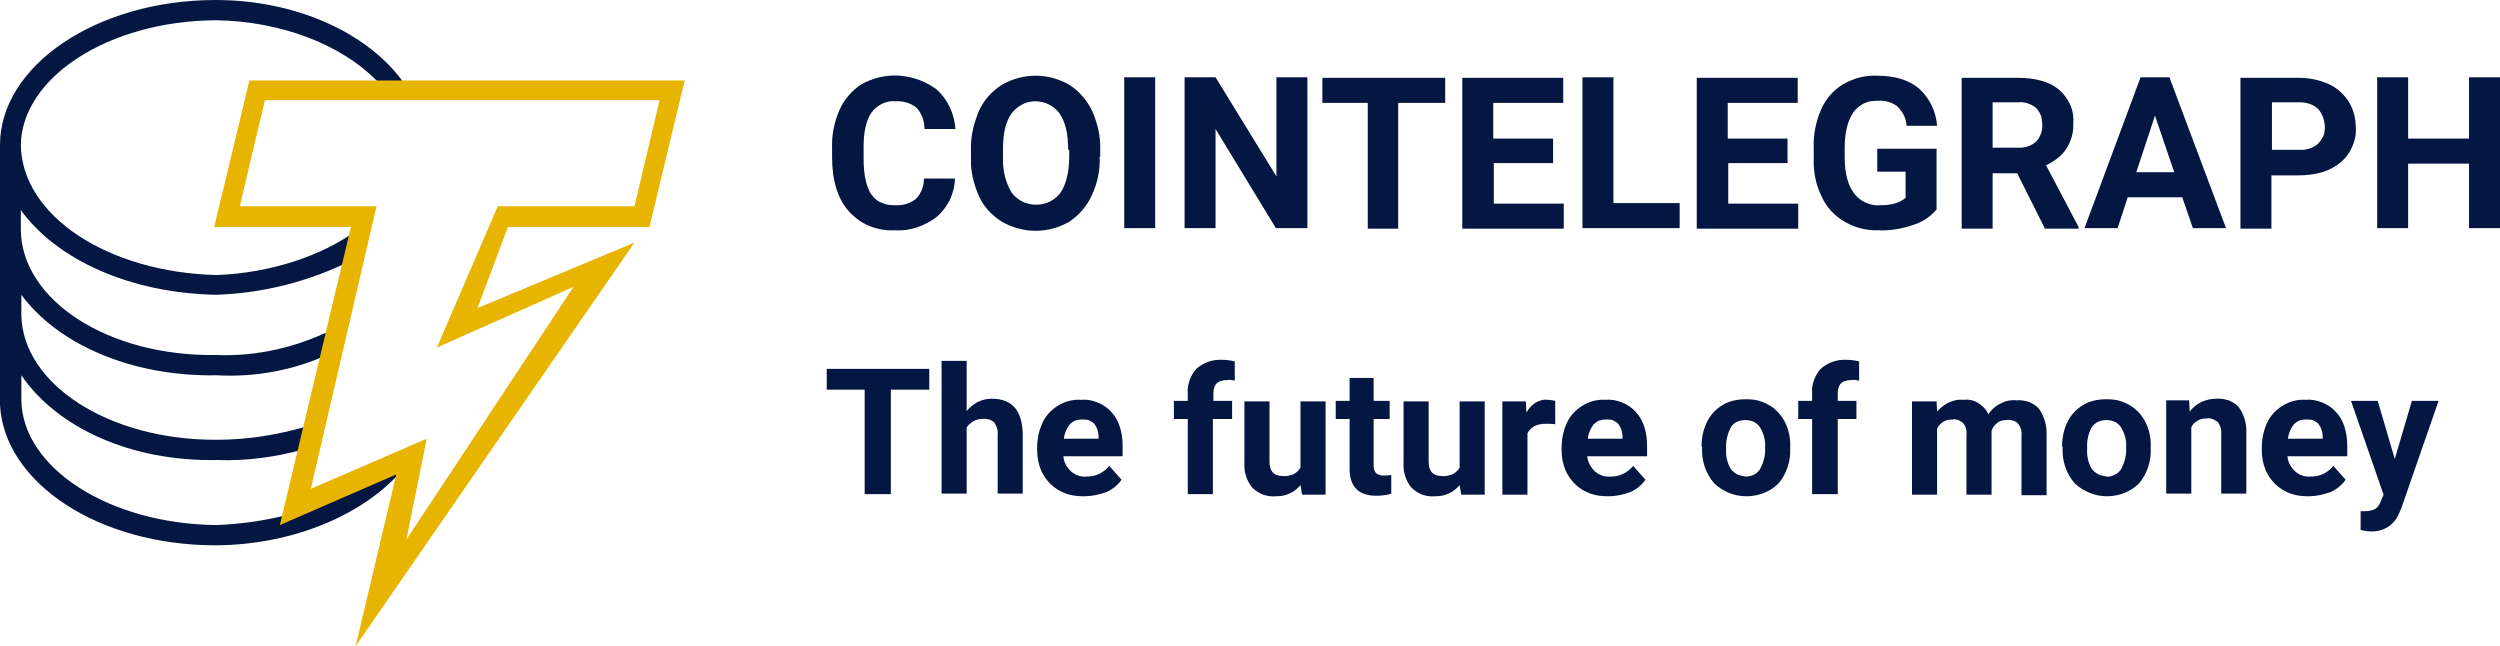 <svg width="178" height="46" viewBox="0 0 178 46" fill="none" xmlns="http://www.w3.org/2000/svg">
<g clip-path="url(#clip0_127_947)">
<path d="M28.672 33.437L20.458 37.005V36.663C18.823 37.081 17.15 37.309 15.439 37.385C7.719 37.309 1.597 33.285 1.521 28.503V26.72C4.031 30.401 9.24 32.868 15.439 32.754C17.492 32.83 19.507 32.564 21.485 32.033L22.207 30.249C20.002 30.932 17.72 31.312 15.439 31.312C7.719 31.35 1.597 27.327 1.521 22.431V20.988C4.031 24.404 9.202 26.833 15.439 26.72C18.138 26.871 20.838 26.378 23.272 25.277L23.614 23.493C21.066 24.746 18.253 25.391 15.401 25.277C7.681 25.391 1.559 21.368 1.483 16.396V14.954C3.993 18.445 9.202 20.875 15.401 20.988C18.747 20.875 22.055 20.04 25.059 18.521L25.401 16.396C22.93 18.218 19.279 19.432 15.439 19.584C7.681 19.394 1.559 15.371 1.483 10.323C1.559 5.541 7.681 1.48 15.401 1.442C20.002 1.518 24.261 3.15 26.808 5.731L27.075 6.111H28.862L28.596 5.693C26.048 2.277 20.99 0 15.363 0C6.845 0 0 4.706 0 10.323V28.845C0.304 34.348 6.959 38.827 15.363 38.827C20.99 38.789 25.972 36.587 28.672 33.437Z" fill="#041742"/>
<path d="M25.325 46L28.215 33.779L19.926 37.384L24.983 16.168H15.248L17.758 5.731H48.749L46.24 16.168H36.163L33.995 21.937L45.175 17.269L25.325 46ZM30.383 31.236L28.938 38.409L40.84 20.419L31.105 24.746L35.44 14.688H45.175L46.962 7.135H18.861L17.074 14.688H26.808L22.131 34.804L30.383 31.236Z" fill="#E7B400"/>
<path d="M67.99 12.714C67.99 13.246 67.838 13.739 67.648 14.195C67.42 14.65 67.116 15.068 66.736 15.409C65.861 16.092 64.796 16.472 63.694 16.396C63.085 16.434 62.477 16.32 61.906 16.092C61.336 15.865 60.842 15.485 60.423 15.03C59.625 14.119 59.245 12.828 59.245 11.196V10.551C59.206 9.602 59.397 8.691 59.777 7.818C60.119 7.059 60.651 6.452 61.336 5.997C62.172 5.541 63.123 5.313 64.074 5.389C65.025 5.465 65.937 5.807 66.698 6.376C67.496 7.097 67.953 8.122 68.028 9.185H65.823C65.823 8.615 65.633 8.084 65.253 7.667C64.834 7.325 64.264 7.173 63.732 7.211C63.427 7.173 63.085 7.249 62.781 7.401C62.477 7.553 62.249 7.743 62.058 8.008C61.678 8.54 61.488 9.375 61.488 10.475V11.272C61.488 12.449 61.678 13.284 62.02 13.815C62.211 14.081 62.439 14.309 62.743 14.422C63.047 14.574 63.351 14.612 63.694 14.612C64.264 14.65 64.796 14.498 65.215 14.157C65.595 13.777 65.785 13.246 65.785 12.714H67.99Z" fill="#041742"/>
<path d="M78.296 11.159C78.334 12.107 78.144 13.056 77.725 13.929C77.383 14.688 76.813 15.334 76.128 15.789C75.406 16.206 74.569 16.434 73.733 16.434C72.896 16.434 72.06 16.206 71.337 15.789C70.615 15.334 70.044 14.726 69.702 13.967C69.322 13.094 69.094 12.183 69.132 11.235V10.703C69.094 9.754 69.322 8.805 69.702 7.895C70.044 7.136 70.615 6.49 71.337 6.035C72.06 5.617 72.896 5.39 73.733 5.39C74.569 5.39 75.406 5.617 76.128 6.035C76.851 6.49 77.383 7.136 77.763 7.895C78.144 8.768 78.372 9.716 78.334 10.665V11.159H78.296ZM76.052 10.665C76.052 9.527 75.862 8.692 75.444 8.084C75.254 7.819 74.988 7.591 74.683 7.439C74.379 7.287 74.037 7.211 73.733 7.211C73.391 7.211 73.048 7.287 72.782 7.439C72.478 7.591 72.212 7.819 72.022 8.084C71.603 8.654 71.413 9.527 71.413 10.627V11.159C71.375 12.032 71.565 12.943 72.022 13.701C72.212 13.967 72.478 14.195 72.782 14.347C73.086 14.499 73.428 14.575 73.771 14.575C74.113 14.575 74.455 14.499 74.759 14.347C75.064 14.195 75.33 13.967 75.52 13.701C75.9 13.132 76.128 12.259 76.128 11.159V10.665H76.052Z" fill="#041742"/>
<path d="M82.25 16.244H80.045V5.503H82.25V16.244Z" fill="#041742"/>
<path d="M93.05 16.244H90.844L86.547 9.185V16.244H84.342V5.503H86.547L90.882 12.563V5.503H93.088V16.244H93.05Z" fill="#041742"/>
<path d="M102.86 7.325H99.552V16.282H97.385V7.325H94.152V5.541H102.898V7.325H102.86Z" fill="#041742"/>
<path d="M110.618 11.614H106.359V14.498H111.34V16.282H104.115V5.541H111.302V7.325H106.321V9.868H110.58V11.614H110.618Z" fill="#041742"/>
<path d="M114.877 14.46H119.592V16.244H112.671V5.503H114.877V14.46Z" fill="#041742"/>
<path d="M127.311 11.614H123.052V14.498H128.034V16.282H120.809V5.541H127.996V7.325H123.014V9.868H127.273V11.614H127.311Z" fill="#041742"/>
<path d="M137.883 14.916C137.426 15.447 136.856 15.827 136.209 16.016C135.449 16.282 134.612 16.434 133.776 16.396C132.901 16.434 132.065 16.206 131.342 15.789C130.62 15.371 130.049 14.764 129.707 14.005C129.289 13.17 129.099 12.221 129.137 11.272V10.551C129.099 9.602 129.289 8.653 129.669 7.78C130.011 7.021 130.544 6.414 131.228 5.997C131.951 5.579 132.787 5.351 133.624 5.389C134.917 5.389 135.905 5.693 136.628 6.3C137.388 6.983 137.845 7.932 137.921 8.957H135.753C135.715 8.426 135.487 7.97 135.107 7.591C134.726 7.287 134.232 7.135 133.7 7.173C133.358 7.173 133.015 7.211 132.711 7.363C132.407 7.515 132.141 7.742 131.951 8.008C131.57 8.577 131.342 9.412 131.342 10.513V11.196C131.342 12.335 131.57 13.17 131.989 13.739C132.217 14.043 132.483 14.271 132.825 14.422C133.167 14.574 133.51 14.65 133.89 14.612C134.726 14.612 135.297 14.422 135.677 14.081V12.221H133.662V10.589H137.883V14.916Z" fill="#041742"/>
<path d="M143.625 12.335H141.875V16.282H139.67V5.541H143.663C144.918 5.541 145.906 5.807 146.591 6.376C146.933 6.68 147.199 7.021 147.389 7.439C147.579 7.856 147.655 8.312 147.617 8.767C147.655 9.412 147.465 10.057 147.123 10.589C146.781 11.12 146.248 11.5 145.678 11.765L147.998 16.168V16.282H145.602L143.625 12.335ZM141.875 10.513H143.663C144.119 10.551 144.613 10.399 144.956 10.095C145.108 9.944 145.222 9.754 145.298 9.564C145.374 9.374 145.412 9.147 145.412 8.919C145.412 8.691 145.374 8.501 145.336 8.274C145.26 8.084 145.146 7.894 144.994 7.704C144.803 7.553 144.613 7.439 144.385 7.363C144.157 7.287 143.929 7.249 143.663 7.287H141.875V10.513Z" fill="#041742"/>
<path d="M155.374 14.043H151.496L150.773 16.244H148.416L152.408 5.503H154.462L158.492 16.244H156.135L155.374 14.043ZM152.104 12.259H154.804L153.435 8.236L152.104 12.259Z" fill="#041742"/>
<path d="M161.725 12.487V16.282H159.52V5.541H163.702C164.425 5.541 165.147 5.693 165.832 5.996C166.402 6.262 166.897 6.718 167.239 7.249C167.581 7.818 167.733 8.463 167.733 9.109C167.771 9.564 167.657 10.057 167.467 10.475C167.277 10.893 167.011 11.272 166.63 11.576C165.908 12.183 164.919 12.487 163.626 12.487H161.725ZM161.725 10.665H163.702C164.197 10.703 164.653 10.551 165.033 10.247C165.185 10.095 165.299 9.906 165.414 9.716C165.49 9.526 165.528 9.298 165.528 9.071C165.528 8.843 165.49 8.615 165.414 8.388C165.338 8.16 165.223 7.97 165.071 7.78C164.919 7.628 164.691 7.477 164.463 7.401C164.235 7.325 164.007 7.287 163.778 7.287H161.763V10.665H161.725Z" fill="#041742"/>
<path d="M178 16.244H175.794V11.652H171.459V16.244H169.254V5.503H171.459V9.868H175.794V5.503H178V16.244Z" fill="#041742"/>
<path d="M66.165 27.744H63.427V35.183H61.564V27.744H58.864V26.264H66.165V27.744Z" fill="#041742"/>
<path d="M68.827 29.262C69.055 28.997 69.322 28.769 69.626 28.617C69.93 28.465 70.272 28.39 70.615 28.39C72.059 28.39 72.782 29.224 72.82 30.895V35.145H71.033V30.932C71.071 30.629 70.957 30.325 70.805 30.098C70.691 29.984 70.576 29.908 70.424 29.87C70.272 29.832 70.12 29.794 69.968 29.832C69.74 29.832 69.512 29.87 69.322 29.984C69.132 30.098 68.941 30.249 68.827 30.439V35.145H67.04V25.695H68.827V29.262Z" fill="#041742"/>
<path d="M77.193 35.335C76.737 35.335 76.318 35.297 75.9 35.145C75.482 34.993 75.102 34.766 74.797 34.462C74.493 34.158 74.227 33.779 74.075 33.361C73.923 32.944 73.847 32.526 73.847 32.071V31.881C73.847 31.274 73.961 30.667 74.227 30.097C74.455 29.604 74.835 29.186 75.33 28.883C75.824 28.579 76.394 28.427 76.965 28.465C77.383 28.427 77.763 28.503 78.144 28.655C78.524 28.807 78.866 29.035 79.132 29.338C79.665 29.907 79.931 30.742 79.931 31.767V32.488H75.71C75.748 32.906 75.938 33.247 76.242 33.551C76.546 33.817 76.927 33.968 77.345 33.931C77.649 33.931 77.954 33.893 78.258 33.741C78.524 33.627 78.79 33.399 78.98 33.172L79.855 34.158C79.589 34.538 79.208 34.842 78.79 35.031C78.258 35.221 77.725 35.335 77.193 35.335ZM77.003 29.869C76.851 29.869 76.699 29.907 76.546 29.945C76.394 30.021 76.28 30.097 76.166 30.211C75.938 30.515 75.786 30.856 75.748 31.236H78.22V31.084C78.22 30.742 78.106 30.439 77.915 30.173C77.801 30.059 77.649 29.983 77.497 29.907C77.307 29.869 77.155 29.869 77.003 29.869Z" fill="#041742"/>
<path d="M84.57 35.183V29.832H83.581V28.541H84.57V27.972C84.532 27.668 84.608 27.327 84.722 27.023C84.836 26.72 84.988 26.454 85.216 26.226C85.71 25.809 86.357 25.581 87.003 25.619C87.308 25.619 87.612 25.657 87.916 25.733V27.099C87.726 27.061 87.574 27.023 87.384 27.061C86.699 27.061 86.395 27.365 86.395 28.01V28.541H87.726V29.832H86.357V35.183H84.57Z" fill="#041742"/>
<path d="M92.594 34.538C92.365 34.803 92.099 35.031 91.795 35.145C91.491 35.297 91.149 35.335 90.806 35.335C90.502 35.373 90.198 35.297 89.932 35.221C89.666 35.107 89.4 34.955 89.171 34.728C88.753 34.234 88.563 33.589 88.601 32.944V28.579H90.388V32.868C90.388 33.551 90.692 33.893 91.339 33.893C91.567 33.931 91.833 33.855 92.061 33.779C92.29 33.665 92.48 33.513 92.594 33.285V28.579H94.381V35.221H92.708L92.594 34.538Z" fill="#041742"/>
<path d="M97.803 26.909V28.541H98.944V29.832H97.803V33.134C97.803 33.323 97.841 33.513 97.955 33.665C98.031 33.741 98.107 33.779 98.221 33.817C98.297 33.855 98.411 33.855 98.525 33.855C98.716 33.855 98.868 33.855 99.058 33.817V35.145C98.716 35.259 98.335 35.297 97.993 35.297C96.738 35.297 96.092 34.652 96.092 33.399V29.832H95.103V28.541H96.092V26.909H97.803Z" fill="#041742"/>
<path d="M103.925 34.538C103.697 34.803 103.431 35.031 103.127 35.145C102.822 35.297 102.48 35.335 102.138 35.335C101.834 35.373 101.53 35.297 101.263 35.221C100.997 35.107 100.731 34.955 100.503 34.728C100.085 34.234 99.894 33.589 99.933 32.944V28.579H101.72V32.868C101.72 33.551 102.024 33.893 102.67 33.893C102.899 33.931 103.165 33.855 103.393 33.779C103.621 33.665 103.811 33.513 103.925 33.285V28.579H105.712V35.221H104.039L103.925 34.538Z" fill="#041742"/>
<path d="M110.732 30.211C110.504 30.173 110.314 30.173 110.085 30.173C109.401 30.173 108.983 30.401 108.755 30.857V35.221H106.967V28.579H108.64L108.678 29.376C108.831 29.111 109.021 28.883 109.287 28.693C109.553 28.541 109.857 28.427 110.161 28.465C110.352 28.465 110.542 28.503 110.732 28.541V30.211Z" fill="#041742"/>
<path d="M114.534 35.335C114.078 35.335 113.66 35.297 113.241 35.145C112.823 34.993 112.443 34.766 112.139 34.462C111.834 34.158 111.568 33.779 111.416 33.361C111.264 32.944 111.188 32.526 111.188 32.071V31.881C111.188 31.274 111.302 30.667 111.568 30.097C111.796 29.604 112.177 29.186 112.671 28.883C113.165 28.579 113.736 28.427 114.306 28.465C114.724 28.427 115.105 28.503 115.485 28.655C115.865 28.807 116.207 29.035 116.474 29.338C117.006 29.907 117.272 30.742 117.272 31.767V32.488H113.013C113.051 32.906 113.241 33.247 113.546 33.551C113.85 33.817 114.23 33.968 114.648 33.931C114.953 33.931 115.257 33.893 115.561 33.741C115.827 33.627 116.093 33.399 116.283 33.172L117.158 34.158C116.892 34.538 116.512 34.842 116.093 35.031C115.561 35.221 115.067 35.335 114.534 35.335ZM114.306 29.869C114.154 29.869 114.002 29.907 113.85 29.945C113.698 30.021 113.584 30.097 113.47 30.211C113.241 30.515 113.089 30.856 113.051 31.236H115.523V31.084C115.523 30.742 115.409 30.439 115.219 30.173C115.105 30.059 114.953 29.983 114.8 29.907C114.648 29.869 114.496 29.869 114.306 29.869Z" fill="#041742"/>
<path d="M121.151 31.805C121.151 31.198 121.265 30.591 121.531 30.059C121.759 29.566 122.14 29.148 122.634 28.845C123.128 28.541 123.699 28.427 124.307 28.427C124.725 28.427 125.106 28.465 125.486 28.617C125.866 28.769 126.208 28.959 126.513 29.262C127.121 29.869 127.425 30.666 127.463 31.502V31.957C127.501 32.868 127.197 33.741 126.627 34.424C126.018 35.031 125.182 35.335 124.345 35.335C123.47 35.335 122.672 34.993 122.064 34.424C121.455 33.741 121.151 32.83 121.189 31.919V31.805H121.151ZM122.9 31.957C122.862 32.45 122.976 32.982 123.242 33.399C123.356 33.551 123.508 33.665 123.699 33.779C123.889 33.855 124.079 33.893 124.269 33.931C124.459 33.931 124.649 33.893 124.839 33.817C125.03 33.741 125.182 33.589 125.296 33.437C125.562 32.944 125.714 32.412 125.676 31.843C125.714 31.35 125.562 30.818 125.296 30.401C125.182 30.249 125.03 30.097 124.839 30.021C124.649 29.945 124.459 29.907 124.269 29.907C124.079 29.907 123.889 29.945 123.699 30.021C123.508 30.097 123.356 30.249 123.242 30.401C123.014 30.856 122.862 31.388 122.9 31.957Z" fill="#041742"/>
<path d="M129.022 35.183V29.832H128.034V28.541H129.022V27.972C128.984 27.668 129.06 27.327 129.174 27.023C129.289 26.72 129.441 26.454 129.669 26.226C130.163 25.809 130.81 25.581 131.456 25.619C131.76 25.619 132.064 25.657 132.369 25.733V27.099C132.179 27.061 132.026 27.023 131.836 27.061C131.152 27.061 130.848 27.365 130.848 28.01V28.541H132.179V29.832H130.848V35.183H129.022Z" fill="#041742"/>
<path d="M137.883 28.541L137.921 29.3C138.149 29.035 138.453 28.807 138.757 28.655C139.099 28.503 139.442 28.427 139.822 28.465C140.202 28.427 140.544 28.503 140.849 28.693C141.153 28.883 141.419 29.148 141.571 29.49C141.799 29.148 142.103 28.883 142.446 28.731C142.788 28.541 143.168 28.465 143.586 28.503C143.891 28.465 144.195 28.541 144.461 28.617C144.727 28.731 144.993 28.883 145.183 29.11C145.564 29.68 145.754 30.325 145.716 31.008V35.259H143.929V31.008C143.967 30.704 143.891 30.439 143.7 30.173C143.586 30.059 143.472 29.983 143.32 29.945C143.168 29.907 143.054 29.869 142.902 29.907C142.674 29.907 142.408 29.945 142.217 30.097C142.027 30.249 141.875 30.439 141.799 30.667V35.221H140.012V30.97C140.05 30.667 139.974 30.363 139.784 30.135C139.67 30.021 139.556 29.983 139.442 29.907C139.289 29.869 139.175 29.832 139.023 29.869C138.795 29.869 138.567 29.907 138.377 30.021C138.187 30.135 138.035 30.287 137.921 30.515V35.221H136.133V28.579H137.883L137.883 28.541Z" fill="#041742"/>
<path d="M146.819 31.805C146.819 31.198 146.933 30.591 147.199 30.059C147.427 29.566 147.808 29.148 148.302 28.845C148.796 28.541 149.367 28.427 149.975 28.427C150.393 28.427 150.774 28.465 151.154 28.617C151.534 28.769 151.876 28.959 152.181 29.262C152.789 29.869 153.093 30.666 153.131 31.502V31.957C153.169 32.868 152.865 33.741 152.295 34.424C151.686 35.031 150.85 35.335 150.013 35.335C149.176 35.335 148.34 34.993 147.731 34.424C147.123 33.741 146.819 32.83 146.857 31.919V31.805H146.819ZM148.606 31.957C148.568 32.45 148.682 32.982 148.948 33.399C149.062 33.551 149.214 33.665 149.405 33.779C149.595 33.855 149.785 33.893 149.975 33.931C150.165 33.968 150.355 33.893 150.545 33.817C150.736 33.741 150.888 33.589 151.002 33.437C151.268 32.944 151.42 32.412 151.382 31.843C151.42 31.35 151.268 30.818 151.002 30.401C150.888 30.249 150.736 30.097 150.545 30.021C150.355 29.945 150.165 29.907 149.975 29.907C149.785 29.907 149.595 29.945 149.405 30.021C149.214 30.097 149.062 30.249 148.948 30.401C148.682 30.856 148.568 31.388 148.606 31.957Z" fill="#041742"/>
<path d="M155.869 28.541L155.907 29.3C156.135 28.997 156.439 28.769 156.744 28.617C157.086 28.465 157.428 28.39 157.808 28.39C158.113 28.352 158.379 28.427 158.683 28.503C158.949 28.617 159.215 28.769 159.405 28.997C159.786 29.528 159.976 30.173 159.938 30.857V35.145H158.151V30.894C158.189 30.591 158.075 30.287 157.922 30.059C157.808 29.983 157.694 29.908 157.542 29.832C157.39 29.794 157.238 29.756 157.124 29.794C156.896 29.794 156.668 29.832 156.477 29.946C156.287 30.059 156.097 30.211 156.021 30.439V35.145H154.234V28.503H155.869L155.869 28.541Z" fill="#041742"/>
<path d="M164.387 35.335C163.931 35.335 163.512 35.297 163.094 35.145C162.676 34.993 162.295 34.766 161.991 34.462C161.687 34.158 161.421 33.779 161.269 33.361C161.117 32.944 161.041 32.526 161.041 32.071V31.881C161.041 31.274 161.155 30.667 161.421 30.097C161.649 29.604 162.029 29.186 162.524 28.883C163.018 28.579 163.588 28.427 164.159 28.465C164.577 28.427 164.957 28.503 165.337 28.655C165.718 28.807 166.06 29.035 166.326 29.338C166.859 29.907 167.125 30.742 167.125 31.767V32.488H162.866C162.904 32.906 163.094 33.247 163.398 33.551C163.702 33.817 164.083 33.968 164.501 33.931C164.805 33.931 165.109 33.893 165.414 33.741C165.68 33.627 165.946 33.399 166.136 33.172L167.011 34.158C166.744 34.538 166.364 34.842 165.946 35.031C165.414 35.221 164.881 35.335 164.387 35.335ZM164.159 29.869C164.007 29.869 163.854 29.907 163.702 29.945C163.55 30.021 163.436 30.097 163.322 30.211C163.094 30.515 162.942 30.856 162.904 31.236H165.375V31.084C165.375 30.742 165.261 30.439 165.071 30.173C164.957 30.059 164.805 29.983 164.653 29.907C164.501 29.869 164.311 29.869 164.159 29.869Z" fill="#041742"/>
<path d="M170.509 32.678L171.726 28.541H173.627L170.965 36.208L170.813 36.549C170.661 36.929 170.395 37.27 170.052 37.498C169.71 37.726 169.292 37.84 168.874 37.84C168.607 37.84 168.341 37.802 168.075 37.726V36.398H168.341C168.607 36.398 168.874 36.359 169.102 36.246C169.292 36.132 169.406 35.942 169.482 35.752L169.71 35.221L167.391 28.541H169.292L170.509 32.678Z" fill="#041742"/>
</g>
<defs>
<clipPath id="clip0_127_947">
<rect width="178" height="46" fill="white"/>
</clipPath>
</defs>
</svg>
